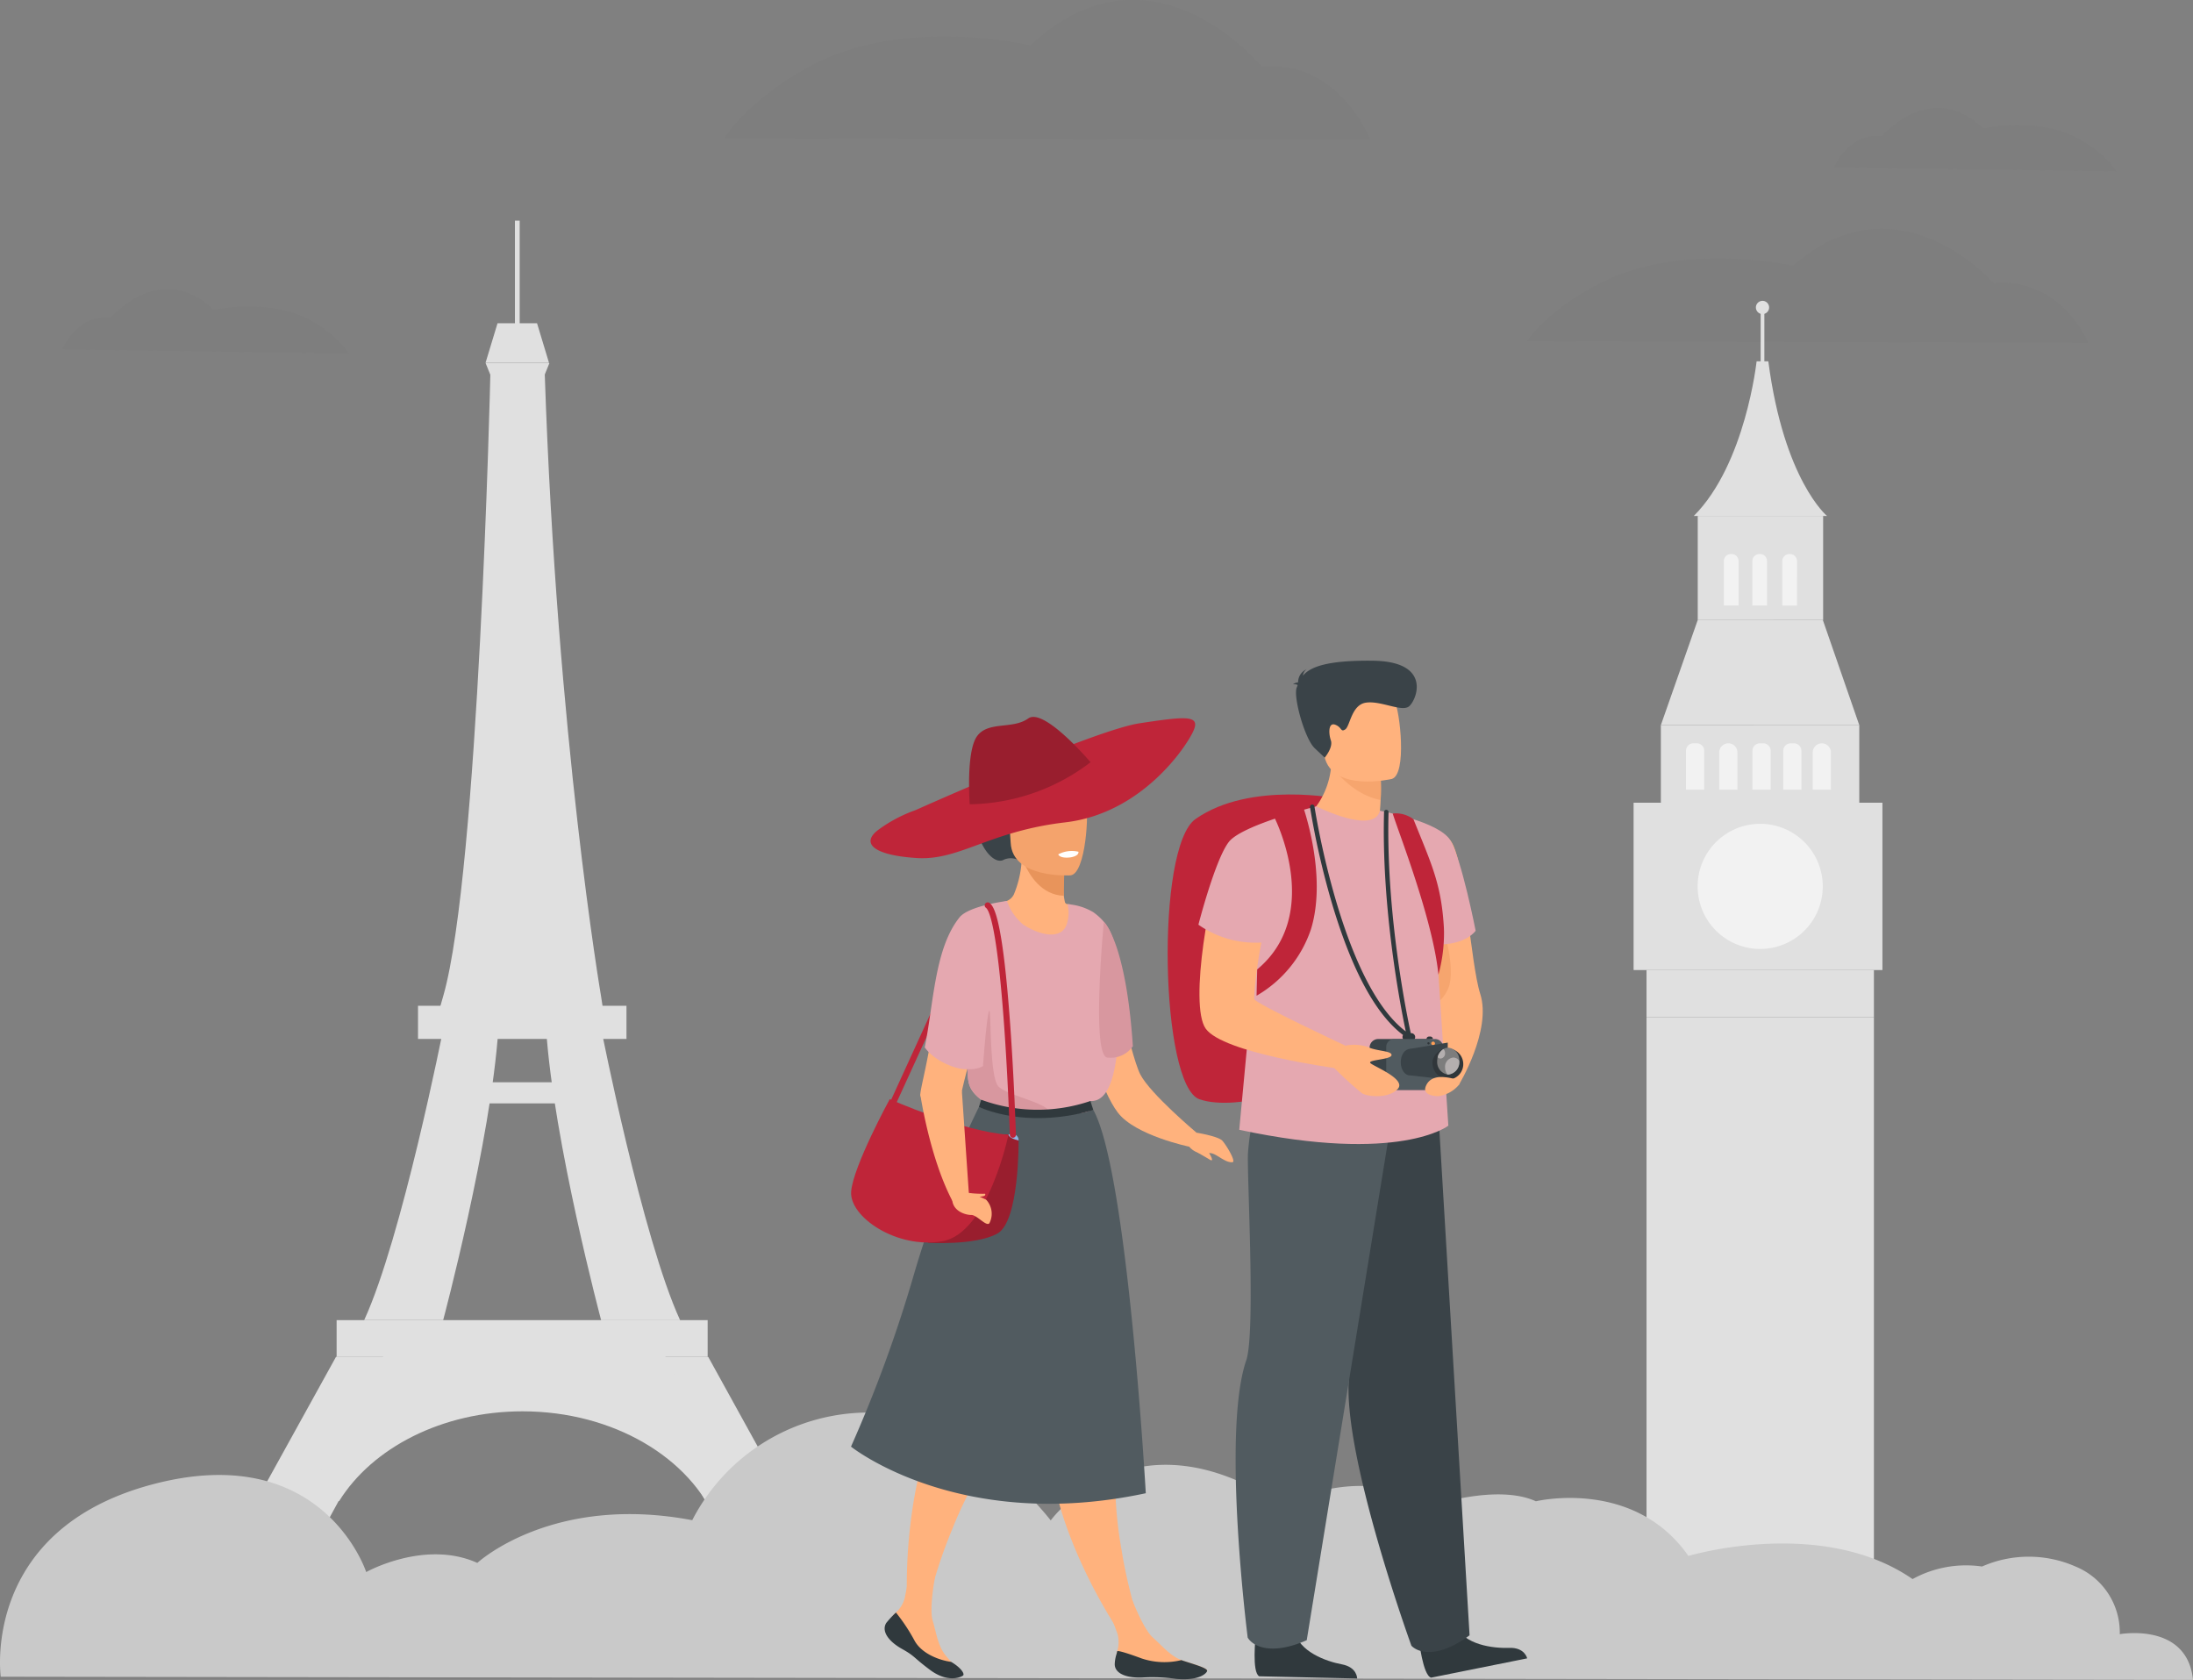 <svg xmlns="http://www.w3.org/2000/svg" width="331.863" height="254.2" viewBox="0 0 331.863 254.2">
  <rect x="0" y="0" width="331.863" height="254.2" fill="#808080" stroke="none"/>
  <g id="Group_16906" data-name="Group 16906" transform="translate(-232.755 -319.856)">
    <g id="Group_16778" data-name="Group 16778" transform="translate(463.855 354.49)">
      <path id="Path_16396" data-name="Path 16396" d="M1684.9,546.968S1680.8,537.06,1670.64,538c0,0-14.48-16.631-30.41-2.657,0,0-16.646-3.78-29.116,2.6-8.314,4.255-11.108,8.81-11.108,8.81Z" transform="translate(-1600.005 -529.75)" fill="#515b60" opacity="0.05"/>
    </g>
    <g id="Group_16779" data-name="Group 16779" transform="translate(342.382 319.856)">
      <path id="Path_16397" data-name="Path 16397" d="M1390.455,389.609s-4.7-12.175-16.4-11.011c0,0-16.646-20.43-35-3.23,0,0-19.155-4.628-33.515,3.233-9.574,5.241-12.8,10.844-12.8,10.844Z" transform="translate(-1292.747 -368.48)" fill="#515b60" opacity="0.05"/>
    </g>
    <g id="Group_16828" data-name="Group 16828" transform="translate(232.755 353.245)">
      <g id="Group_16907" data-name="Group 16907" transform="translate(29.34 0)">
        <g id="Group_16782" data-name="Group 16782" transform="translate(37.11 21.555)">
          <g id="Group_16781" data-name="Group 16781">
            <g id="Group_16780" data-name="Group 16780">
              <path id="Path_16398" data-name="Path 16398" d="M905.9,718.953l-22.747-.008.648-2.275c5.33-18.716,7.089-93.164,7.1-93.913l-.714-1.765,9.653,0-.7,1.726c1.851,55.055,8.473,93.789,8.532,94.174l.315,2.058Z" transform="translate(-883.15 -620.992)" fill="#e0e0e0"/>
            </g>
          </g>
        </g>
        <g id="Group_16784" data-name="Group 16784" transform="translate(33.917 118.8)">
          <g id="Group_16783" data-name="Group 16783">
            <rect id="Rectangle_18734" data-name="Rectangle 18734" width="31.547" height="5.016" fill="#e0e0e0"/>
          </g>
        </g>
        <g id="Group_16786" data-name="Group 16786" transform="translate(21.601 166.366)">
          <g id="Group_16785" data-name="Group 16785">
            <rect id="Rectangle_18735" data-name="Rectangle 18735" width="56.146" height="5.559" fill="#e0e0e0"/>
          </g>
        </g>
        <g id="Group_16791" data-name="Group 16791" transform="translate(25.773 122.307)">
          <g id="Group_16788" data-name="Group 16788">
            <g id="Group_16787" data-name="Group 16787">
              <path id="Path_16399" data-name="Path 16399" d="M844.18,1073.608s-6.264,31.684-11.966,44.051l11.952,0s7.236-27.1,8.353-44.052Z" transform="translate(-832.214 -1073.608)" fill="#e0e0e0"/>
            </g>
          </g>
          <g id="Group_16790" data-name="Group 16790" transform="translate(27.532 0.005)">
            <g id="Group_16789" data-name="Group 16789">
              <path id="Path_16400" data-name="Path 16400" d="M964.236,1073.635s6.243,31.688,11.937,44.059l-11.952,0s-7.218-27.1-8.324-44.058Z" transform="translate(-955.898 -1073.632)" fill="#e0e0e0"/>
            </g>
          </g>
        </g>
        <g id="Group_16798" data-name="Group 16798" transform="translate(0 169.139)">
          <g id="Group_16793" data-name="Group 16793" transform="translate(0 2.776)">
            <g id="Group_16792" data-name="Group 16792">
              <path id="Path_16401" data-name="Path 16401" d="M737.944,1296.471l-21.508,38.906,12.6,0,21.184-38.906Z" transform="translate(-716.435 -1296.471)" fill="#e0e0e0"/>
            </g>
          </g>
          <g id="Group_16795" data-name="Group 16795" transform="translate(65.564 2.791)">
            <g id="Group_16794" data-name="Group 16794">
              <path id="Path_16402" data-name="Path 16402" d="M1023.249,1296.542l21.482,38.921-12.6,0-21.157-38.92Z" transform="translate(-1010.973 -1296.538)" fill="#e0e0e0"/>
            </g>
          </g>
          <g id="Group_16797" data-name="Group 16797" transform="translate(16.892)">
            <g id="Group_16796" data-name="Group 16796">
              <path id="Path_16403" data-name="Path 16403" d="M858.748,1312.089l-4.178-.237c-3.961-9.755-15.627-16.824-29.4-16.829-12.2,0-22.755,5.538-27.761,13.58l-5.089-.288S805.252,1284,805.808,1284s40.025.709,40.025.709Z" transform="translate(-792.319 -1283.998)" fill="#e0e0e0"/>
            </g>
          </g>
        </g>
        <g id="Group_16800" data-name="Group 16800" transform="translate(42.14 130.372)">
          <g id="Group_16799" data-name="Group 16799">
            <rect id="Rectangle_18736" data-name="Rectangle 18736" width="14.315" height="3.196" fill="#e0e0e0"/>
          </g>
        </g>
        <g id="Group_16802" data-name="Group 16802" transform="translate(44.131 15.522)">
          <g id="Group_16801" data-name="Group 16801">
            <path id="Path_16404" data-name="Path 16404" d="M914.688,599.893l1.819-6,5.98,0,1.815,6Z" transform="translate(-914.688 -593.89)" fill="#e0e0e0"/>
          </g>
        </g>
        <g id="Group_16804" data-name="Group 16804" transform="translate(48.583)">
          <g id="Group_16803" data-name="Group 16803">
            <rect id="Rectangle_18737" data-name="Rectangle 18737" width="0.719" height="17.656" fill="#e0e0e0"/>
          </g>
        </g>
      </g>
      <g id="Group_16827" data-name="Group 16827" transform="translate(247.21 12.134)">
        <g id="Group_16824" data-name="Group 16824" transform="translate(0 9.152)">
          <g id="Group_16806" data-name="Group 16806" transform="translate(0 66.786)">
            <rect id="Rectangle_18738" data-name="Rectangle 18738" width="37.655" height="25.32" fill="#e0e0e0"/>
          </g>
          <g id="Group_16807" data-name="Group 16807" transform="translate(9.691 69.978)">
            <path id="Path_16406" data-name="Path 16406" d="M1743.849,875.461a9.468,9.468,0,1,1,9.465,9.471A9.468,9.468,0,0,1,1743.849,875.461Z" transform="translate(-1743.849 -865.996)" fill="#f2f2f2"/>
          </g>
          <g id="Group_16808" data-name="Group 16808" transform="translate(4.125 55.046)">
            <rect id="Rectangle_18739" data-name="Rectangle 18739" width="30.027" height="11.74" fill="#e0e0e0"/>
          </g>
          <g id="Group_16809" data-name="Group 16809" transform="translate(4.127 39.137)">
            <path id="Path_16407" data-name="Path 16407" d="M1715.91,727.037l5.578-15.9,18.936.006,5.513,15.908Z" transform="translate(-1715.91 -711.133)" fill="#e0e0e0"/>
          </g>
          <g id="Group_16810" data-name="Group 16810" transform="translate(9.707 23.396)">
            <rect id="Rectangle_18740" data-name="Rectangle 18740" width="18.977" height="15.744" fill="#e0e0e0"/>
          </g>
          <g id="Group_16811" data-name="Group 16811" transform="translate(9.117)">
            <path id="Path_16408" data-name="Path 16408" d="M1750.463,514.617s-1.666,15.546-9.5,23.393l20.163.007s-6.522-5.375-8.888-23.4Z" transform="translate(-1740.967 -514.617)" fill="#e0e0e0"/>
          </g>
          <g id="Group_16815" data-name="Group 16815" transform="translate(13.657 29.157)">
            <g id="Group_16812" data-name="Group 16812">
              <path id="Path_16409" data-name="Path 16409" d="M1765.985,668.811h-2.224l0-6.729a1.062,1.062,0,0,1,1.063-1.062h.1a1.062,1.062,0,0,1,1.062,1.062Z" transform="translate(-1763.761 -661.02)" fill="#f2f2f2"/>
            </g>
            <g id="Group_16813" data-name="Group 16813" transform="translate(4.314 0.001)">
              <path id="Path_16410" data-name="Path 16410" d="M1787.649,668.818h-2.224l0-6.729a1.062,1.062,0,0,1,1.063-1.061h.1a1.062,1.062,0,0,1,1.062,1.062Z" transform="translate(-1785.425 -661.027)" fill="#f2f2f2"/>
            </g>
            <g id="Group_16814" data-name="Group 16814" transform="translate(8.851 0.003)">
              <path id="Path_16411" data-name="Path 16411" d="M1810.428,668.825H1808.2l0-6.729a1.062,1.062,0,0,1,1.062-1.062h.1a1.062,1.062,0,0,1,1.062,1.062Z" transform="translate(-1808.204 -661.034)" fill="#f2f2f2"/>
            </g>
          </g>
          <g id="Group_16821" data-name="Group 16821" transform="translate(7.928 57.798)">
            <g id="Group_16816" data-name="Group 16816" transform="translate(10.063 0.004)">
              <path id="Path_16412" data-name="Path 16412" d="M1788.276,811.863h-2.753l0-5.889a1.121,1.121,0,0,1,1.121-1.121h.512a1.121,1.121,0,0,1,1.12,1.121Z" transform="translate(-1785.523 -804.853)" fill="#f2f2f2"/>
            </g>
            <g id="Group_16817" data-name="Group 16817" transform="translate(14.716 0.005)">
              <path id="Path_16413" data-name="Path 16413" d="M1811.639,811.872h-2.753l0-5.889a1.121,1.121,0,0,1,1.121-1.12h.511a1.121,1.121,0,0,1,1.12,1.121Z" transform="translate(-1808.886 -804.861)" fill="#f2f2f2"/>
            </g>
            <g id="Group_16818" data-name="Group 16818" transform="translate(19.18 0.007)">
              <path id="Rectangle_18741" data-name="Rectangle 18741" d="M1.376,0h0A1.376,1.376,0,0,1,2.753,1.376V7.01a0,0,0,0,1,0,0H0a0,0,0,0,1,0,0V1.376A1.376,1.376,0,0,1,1.376,0Z" fill="#f2f2f2"/>
            </g>
            <g id="Group_16819" data-name="Group 16819" transform="translate(5.033 0.002)">
              <path id="Rectangle_18742" data-name="Rectangle 18742" d="M1.376,0h0A1.377,1.377,0,0,1,2.753,1.377V7.01a0,0,0,0,1,0,0H0a0,0,0,0,1,0,0V1.376A1.376,1.376,0,0,1,1.376,0Z" fill="#f2f2f2"/>
            </g>
            <g id="Group_16820" data-name="Group 16820">
              <path id="Path_16414" data-name="Path 16414" d="M1737.747,811.846h-2.753l0-5.889a1.121,1.121,0,0,1,1.121-1.121h.511a1.121,1.121,0,0,1,1.121,1.121Z" transform="translate(-1734.994 -804.835)" fill="#f2f2f2"/>
            </g>
          </g>
          <g id="Group_16822" data-name="Group 16822" transform="translate(1.957 92.106)">
            <rect id="Rectangle_18743" data-name="Rectangle 18743" width="34.409" height="7.142" fill="#e0e0e0"/>
          </g>
          <g id="Group_16823" data-name="Group 16823" transform="translate(1.957 99.247)">
            <rect id="Rectangle_18744" data-name="Rectangle 18744" width="34.409" height="99.602" fill="#e0e0e0"/>
          </g>
        </g>
        <g id="Group_16825" data-name="Group 16825" transform="translate(19.226 1)">
          <rect id="Rectangle_18745" data-name="Rectangle 18745" width="0.561" height="10.567" fill="#e0e0e0"/>
        </g>
        <g id="Group_16826" data-name="Group 16826" transform="translate(18.507)">
          <path id="Path_16415" data-name="Path 16415" d="M1788.117,469.662a1,1,0,1,1,1,1A1,1,0,0,1,1788.117,469.662Z" transform="translate(-1788.117 -468.662)" fill="#e0e0e0"/>
        </g>
      </g>
      <g id="Group_16805" data-name="Group 16805" transform="translate(0 180.378)">
        <path id="Path_16405" data-name="Path 16405" d="M584.738,1379.343s-3.072-22.127,22.841-29.073,32.464,13.235,32.464,13.235,8.867-4.962,16.816-1.384c0,0,11.3-10.49,32.519-6.463a30.042,30.042,0,0,1,29.039-16.2c13.285.76,25.212,16.231,25.212,16.231s12.555-17.334,35.083-2.236c0,0,11.392-6.7,22.557.008,0,0,9.9-3.347,15.78-.665,0,0,14.818-3.568,23.078,8.271,0,0,20.138-6.033,33.923,3.5a16.82,16.82,0,0,1,10.513-1.9,17.584,17.584,0,0,1,14.145,0,10.791,10.791,0,0,1,6.7,10.24s10.184-1.871,11.084,6.914Z" transform="translate(-584.625 -1339.399)" fill="#c9c9c9"/>
      </g>
    </g>
    <g id="Group_16829" data-name="Group 16829" transform="translate(510.324 336.196)">
      <path id="Path_16416" data-name="Path 16416" d="M1831.576,456.546s2.135-5.284,7.234-4.7c0,0,7.408-8.806,15.3-1.169,0,0,8.394-1.889,14.608,1.643,4.143,2.354,5.511,4.823,5.511,4.823Z" transform="translate(-1831.576 -447.566)" fill="#515b60" opacity="0.05"/>
    </g>
    <g id="Group_16830" data-name="Group 16830" transform="translate(242.203 363.601)">
      <path id="Path_16417" data-name="Path 16417" d="M627.071,579.794s2.166-5.362,7.341-4.764c0,0,7.516-8.935,15.525-1.186,0,0,8.517-1.916,14.824,1.667,4.2,2.389,5.593,4.894,5.593,4.894Z" transform="translate(-627.071 -570.682)" fill="#515b60" opacity="0.05"/>
    </g>
    <g id="Group_16904" data-name="Group 16904" transform="translate(361.537 419.826)">
      <g id="Group_16867" data-name="Group 16867" transform="translate(47.916 0)">
        <g id="Group_16831" data-name="Group 16831" transform="translate(30.983 14.035)">
          <path id="Path_16418" data-name="Path 16418" d="M1521.118,876.653a1.439,1.439,0,0,1-1.134,1.152,2.076,2.076,0,0,1-2.38-.8A5.934,5.934,0,0,1,1521.118,876.653Z" transform="translate(-1517.605 -876.491)" fill="#fff"/>
        </g>
        <g id="Group_16866" data-name="Group 16866">
          <g id="Group_16832" data-name="Group 16832" transform="translate(0 20.244)">
            <path id="Path_16419" data-name="Path 16419" d="M1404.544,905.057s-13.567-2.8-21.9,3.036c-6.1,4.269-5.32,40.373.587,42.41s17.451-2.421,17.451-2.421Z" transform="translate(-1378.419 -904.384)" fill="#bf2539"/>
          </g>
          <g id="Group_16833" data-name="Group 16833" transform="translate(38.018 145.098)">
            <path id="Path_16420" data-name="Path 16420" d="M1549.209,1468.26s.6,5.467,1.851,5.8l14.534-2.921s-.334-1.678-2.743-1.587-6.784-.46-8.084-3.367S1549.209,1468.26,1549.209,1468.26Z" transform="translate(-1549.209 -1465.275)" fill="#30393d"/>
          </g>
          <g id="Group_16834" data-name="Group 16834" transform="translate(20.463 66.671)">
            <path id="Path_16421" data-name="Path 16421" d="M1470.778,1112.953a35.546,35.546,0,0,0-.055,10.762c.4,2.732,7.124,26.278,6.635,30.732-1.257,11.459,9.416,40.885,9.416,40.885.993,1.046,3.956,2,8.8-1.575l-4.71-78.8Z" transform="translate(-1470.349 -1112.953)" fill="#3a4348"/>
          </g>
          <g id="Group_16835" data-name="Group 16835" transform="translate(32.099 22.775)">
            <path id="Path_16422" data-name="Path 16422" d="M1522.622,915.755s8.5,1.759,10.683,4.415,3.029,18.581,4.523,23.233c1.771,5.514-3.244,13.775-3.244,13.775l-8.387-4Z" transform="translate(-1522.622 -915.755)" fill="#ffb27d"/>
          </g>
          <g id="Group_16836" data-name="Group 16836" transform="translate(39.022 37.655)" opacity="0.5">
            <path id="Path_16423" data-name="Path 16423" d="M1555.515,982.6s3.249,8.7,1.555,12.142-3.35,1.44-3.35,1.44Z" transform="translate(-1553.72 -982.602)" fill="#ed985f"/>
          </g>
          <g id="Group_16837" data-name="Group 16837" transform="translate(13.157 145.599)">
            <path id="Path_16424" data-name="Path 16424" d="M1437.686,1469.538s-.609,5.466.535,6.065l14.82.338s.042-1.71-2.328-2.15-6.518-1.936-7.148-5.058S1437.686,1469.538,1437.686,1469.538Z" transform="translate(-1437.524 -1467.527)" fill="#30393d"/>
          </g>
          <g id="Group_16838" data-name="Group 16838" transform="translate(20.477 12.972)">
            <path id="Path_16425" data-name="Path 16425" d="M1470.409,882.83s10.071,4.68,15.44,2.6a12.968,12.968,0,0,0-3.915-2.718c.115-1.114.2-2.08.227-2.9a26.5,26.5,0,0,0,.033-2.945l-3.866-2.637-3.668-2.526C1475.462,879.463,1470.409,882.83,1470.409,882.83Z" transform="translate(-1470.409 -871.713)" fill="#ffb27d"/>
          </g>
          <g id="Group_16839" data-name="Group 16839" transform="translate(24.866 15.498)" opacity="0.5">
            <path id="Path_16426" data-name="Path 16426" d="M1490.126,883.511s2.7,4.22,7.364,5.134a26.5,26.5,0,0,0,.033-2.945l-3.866-2.637Z" transform="translate(-1490.126 -883.063)" fill="#ed985f"/>
          </g>
          <g id="Group_16840" data-name="Group 16840" transform="translate(22.357 3.337)">
            <path id="Path_16427" data-name="Path 16427" d="M1490.426,842.989s-8.975,2.1-10.206-3.42-3.219-8.969,2.459-10.544,7.265.288,8.132,2.032S1492.729,842.3,1490.426,842.989Z" transform="translate(-1478.856 -828.431)" fill="#ffb27d"/>
          </g>
          <g id="Group_16841" data-name="Group 16841" transform="translate(18.967)">
            <path id="Path_16428" data-name="Path 16428" d="M1464.335,817.142c-.089-.089-.284-.152-.708-.147a1.72,1.72,0,0,1,.775-.276,2.132,2.132,0,0,1,1.285-1.978,1.271,1.271,0,0,0-.552.957c1.09-1.284,3.542-2.33,10.535-2.254,9.216.1,6.594,6.175,5.454,6.955s-4.256-.935-6.456-.609-2.4,3.549-3.123,4.039-.478-.306-1.524-.7-1.028,1.3-.661,2.372-.929,2.61-.929,2.61l-1.512-1.422c-1.512-1.422-3.277-7.76-2.73-9.173C1464.238,817.4,1464.286,817.269,1464.335,817.142Z" transform="translate(-1463.627 -813.439)" fill="#3a4348"/>
          </g>
          <g id="Group_16842" data-name="Group 16842" transform="translate(30.964 57.642)">
            <path id="Path_16429" data-name="Path 16429" d="M1518.188,1073.106c-.029.381-.2.679-.384.665s-.307-.334-.278-.716.2-.679.384-.665S1518.217,1072.725,1518.188,1073.106Z" transform="translate(-1517.522 -1072.39)" fill="#ed985f"/>
          </g>
          <g id="Group_16843" data-name="Group 16843" transform="translate(10.287 63.94)">
            <path id="Path_16430" data-name="Path 16430" d="M1428.921,1100.681a35.549,35.549,0,0,0-2.414,10.488c-.211,2.753,1.187,27.2-.267,31.439-3.74,10.9.22,41.956.22,41.956.74,1.238,3.421,2.815,8.934.394l12.688-77.918Z" transform="translate(-1424.633 -1100.681)" fill="#515b60"/>
          </g>
          <g id="Group_16844" data-name="Group 16844" transform="translate(10.837 22.044)">
            <path id="Path_16431" data-name="Path 16431" d="M1438.768,912.468s8.642,4.359,9.621.668c0,0,8.94,1.59,10.659,4.479s3.825,13.672,3.825,13.672-1.4,2.158-5.92,2.087l1.79,27.408s-7.3,5.818-31.641.624l3.611-38.624Z" transform="translate(-1427.102 -912.468)" fill="#e5a8b0"/>
          </g>
          <g id="Group_16845" data-name="Group 16845" transform="translate(4.814 23.823)">
            <path id="Path_16432" data-name="Path 16432" d="M1412.88,920.463s-7.192,1.106-8.918,4.974c-2.294,5.142-5.549,23.253-2.968,26.885,2.622,3.69,19.556,5.961,19.556,5.961l1.58-3.388s-13.749-6.427-13.806-7.066.671-9.349,2.618-13.731C1412.644,930.268,1412.88,920.463,1412.88,920.463Z" transform="translate(-1400.045 -920.463)" fill="#ffb27d"/>
          </g>
          <g id="Group_16846" data-name="Group 16846" transform="translate(35.539 56.363)">
            <path id="Path_16433" data-name="Path 16433" d="M1539.408,1067.813h-.751a.586.586,0,0,1-.584-.585h0a.586.586,0,0,1,.584-.584h.751a.586.586,0,0,1,.584.584h0A.586.586,0,0,1,1539.408,1067.813Z" transform="translate(-1538.073 -1066.644)" fill="#30363a"/>
          </g>
          <g id="Group_16847" data-name="Group 16847" transform="translate(4.656 22.044)">
            <path id="Path_16434" data-name="Path 16434" d="M1417.184,912.468s-11.134,2.787-13.2,5.327-4.647,12.578-4.647,12.578a15.081,15.081,0,0,0,10.4,2.623c5.794-.871,6.988-12.776,6.989-13.014S1417.184,912.468,1417.184,912.468Z" transform="translate(-1399.338 -912.468)" fill="#e5a8b0"/>
          </g>
          <g id="Group_16859" data-name="Group 16859" transform="translate(30.56 56.876)">
            <g id="Group_16848" data-name="Group 16848" transform="translate(0 0.367)">
              <path id="Path_16435" data-name="Path 16435" d="M1524.615,1078.293l-7.591,0a1.318,1.318,0,0,1-1.318-1.318v-5.061a1.318,1.318,0,0,1,1.318-1.318l7.592,0a1.319,1.319,0,0,1,1.318,1.319l0,5.061A1.318,1.318,0,0,1,1524.615,1078.293Z" transform="translate(-1515.706 -1070.594)" fill="#3a4348"/>
            </g>
            <g id="Group_16849" data-name="Group 16849" transform="translate(2.519 0.368)">
              <path id="Path_16436" data-name="Path 16436" d="M1534.408,1078.3l-6.177,0a1.208,1.208,0,0,1-1.208-1.209l0-5.28a1.209,1.209,0,0,1,1.209-1.208l6.177,0a1.207,1.207,0,0,1,1.208,1.208l0,5.28A1.208,1.208,0,0,1,1534.408,1078.3Z" transform="translate(-1527.023 -1070.598)" fill="#515b60"/>
            </g>
            <g id="Group_16850" data-name="Group 16850" transform="translate(9.333 0.657)">
              <path id="Path_16437" data-name="Path 16437" d="M1557.634,1072.235a.283.283,0,1,1,.277.337A.311.311,0,0,1,1557.634,1072.235Z" transform="translate(-1557.634 -1071.899)" fill="#ff9e55"/>
            </g>
            <g id="Group_16851" data-name="Group 16851" transform="translate(8.747 0.79)">
              <path id="Path_16438" data-name="Path 16438" d="M1555,1072.7a.171.171,0,1,1,.168.2A.188.188,0,0,1,1555,1072.7Z" transform="translate(-1555.002 -1072.495)" fill="#30363a"/>
            </g>
            <g id="Group_16852" data-name="Group 16852" transform="translate(8.615)">
              <path id="Rectangle_18746" data-name="Rectangle 18746" d="M.369,0H.591A.369.369,0,0,1,.96.369v0a0,0,0,0,1,0,0H0a0,0,0,0,1,0,0v0A.369.369,0,0,1,.369,0Z" fill="#30363a"/>
            </g>
            <g id="Group_16853" data-name="Group 16853" transform="translate(6 0.917)">
              <path id="Path_16439" data-name="Path 16439" d="M1542.663,1074.03l5.827-.964,0,5.6-5.608-.635Z" transform="translate(-1542.663 -1073.066)" fill="#3a4348"/>
            </g>
            <g id="Group_16854" data-name="Group 16854" transform="translate(9.52 0.917)">
              <path id="Path_16440" data-name="Path 16440" d="M1558.473,1075.866a2.35,2.35,0,1,1,2.306,2.8A2.59,2.59,0,0,1,1558.473,1075.866Z" transform="translate(-1558.473 -1073.066)" fill="#30363a"/>
            </g>
            <g id="Group_16855" data-name="Group 16855" transform="translate(4.713 1.881)">
              <path id="Path_16441" data-name="Path 16441" d="M1536.88,1079.4c0-1.105.62-2,1.383-2s1.381.9,1.381,2-.619,2-1.383,2S1536.88,1080.5,1536.88,1079.4Z" transform="translate(-1536.88 -1077.399)" fill="#3a4348"/>
            </g>
            <g id="Group_16856" data-name="Group 16856" transform="translate(10.228 1.688)">
              <path id="Path_16442" data-name="Path 16442" d="M1565,1078.561a1.877,1.877,0,0,1-1.672,2.029c-.04,0-.08,0-.119-.005a1.91,1.91,0,0,1-1.552-2.025,2.4,2.4,0,0,1,.073-.592,1.966,1.966,0,0,1,.883-1.242,1.426,1.426,0,0,1,.716-.2,1.863,1.863,0,0,1,1.67,1.963C1565,1078.516,1565,1078.538,1565,1078.561Z" transform="translate(-1561.654 -1076.531)" fill="#7d7d7d"/>
            </g>
            <g id="Group_16857" data-name="Group 16857" transform="translate(10.301 1.883)">
              <path id="Path_16443" data-name="Path 16443" d="M1563.1,1078.032a.759.759,0,0,1-.676.821.608.608,0,0,1-.445-.2,1.967,1.967,0,0,1,.883-1.242A.9.9,0,0,1,1563.1,1078.032Z" transform="translate(-1561.982 -1077.407)" fill="#b4afaf"/>
            </g>
            <g id="Group_16858" data-name="Group 16858" transform="translate(11.422 3.174)">
              <path id="Path_16444" data-name="Path 16444" d="M1569.165,1083.751a1.877,1.877,0,0,1-1.672,2.029c-.04,0-.08,0-.119-.005a1.679,1.679,0,0,1-.358-1.06,1.4,1.4,0,0,1,1.243-1.508,1.152,1.152,0,0,1,.906.477C1569.165,1083.706,1569.165,1083.728,1569.165,1083.751Z" transform="translate(-1567.016 -1083.207)" fill="#b4afaf"/>
            </g>
          </g>
          <g id="Group_16860" data-name="Group 16860" transform="translate(24.899 58.115)">
            <path id="Path_16445" data-name="Path 16445" d="M1492.277,1074.654a6.463,6.463,0,0,1,3.42.215c1.383.646,3.667.543,3.557,1.23s-3.75.677-3.185,1.2,5.479,2.431,4.129,3.9-4.469,1.209-5.409.657a53.5,53.5,0,0,1-4.512-4.147Z" transform="translate(-1490.276 -1074.513)" fill="#ffb27d"/>
          </g>
          <g id="Group_16861" data-name="Group 16861" transform="translate(38.969 62.995)">
            <path id="Path_16446" data-name="Path 16446" d="M1558.576,1097.643a4.939,4.939,0,0,1-3.1,1.694c-1.031,0-2.318-.348-1.919-1.435s1.373-1.574,2.827-1.443C1556.857,1096.5,1559.093,1096.746,1558.576,1097.643Z" transform="translate(-1553.484 -1096.438)" fill="#ffb27d"/>
          </g>
          <g id="Group_16863" data-name="Group 16863" transform="translate(21.547 21.786)">
            <g id="Group_16862" data-name="Group 16862">
              <path id="Path_16447" data-name="Path 16447" d="M1490.231,946.741a.339.339,0,0,1-.183-.054c-4.4-2.809-8.237-9.56-11.4-20.062a121.534,121.534,0,0,1-3.43-14.921.341.341,0,1,1,.674-.1c.042.273,4.128,26.73,13.818,34.023-.774-3.659-3.687-18.515-3.292-33.2a.341.341,0,0,1,.341-.331h.009a.341.341,0,0,1,.331.35c-.451,16.744,3.422,33.714,3.461,33.884a.341.341,0,0,1-.332.417Z" transform="translate(-1475.218 -911.312)" fill="#30393d"/>
            </g>
          </g>
          <g id="Group_16864" data-name="Group 16864" transform="translate(13.456 21.7)">
            <path id="Path_16448" data-name="Path 16448" d="M1441.564,912.943s7.473,14.6-2.6,23l-.095,3.977a18.371,18.371,0,0,0,8.237-10.071c2.559-8.348-1.33-18.926-1.33-18.926Z" transform="translate(-1438.87 -910.925)" fill="#bf2539"/>
          </g>
          <g id="Group_16865" data-name="Group 16865" transform="translate(34.055 23.115)">
            <path id="Path_16449" data-name="Path 16449" d="M1538.331,941.668a.037.037,0,0,0,0,.009c-.845-8.406-6.107-21.719-6.921-24.389a4.467,4.467,0,0,1,3.139.867c2.69,6.7,4.17,9.669,4.589,16.095.023.338.034.675.038,1A23.747,23.747,0,0,1,1538.331,941.668Z" transform="translate(-1531.408 -917.28)" fill="#bf2539"/>
          </g>
        </g>
      </g>
      <g id="Group_16903" data-name="Group 16903" transform="translate(0 8.51)">
        <g id="Group_16868" data-name="Group 16868" transform="translate(35.624 34.56)">
          <path id="Path_16450" data-name="Path 16450" d="M1326.365,1006.928s3.386,16.387,4.983,19.521c1.5,2.941,8.518,8.831,8.518,8.831l-1.118,2.114s-8.116-1.68-10.771-5.128-4.776-11.78-4.776-11.78Z" transform="translate(-1323.201 -1006.928)" fill="#ffb27d"/>
        </g>
        <g id="Group_16871" data-name="Group 16871" transform="translate(6.331 84.44)">
          <g id="Group_16869" data-name="Group 16869" transform="translate(2.109)">
            <path id="Path_16451" data-name="Path 16451" d="M1203.731,1283.281l-2.528-.82a79.5,79.5,0,0,1,.6-15.085c.714-5.21,2.022-10.852,4.389-15.383a19.838,19.838,0,0,1,3.908-5.327s1.941-4.5,4.512-10.523c2.859-6.692,20.736-8.649,10.531,5.37-2.094,2.876-4.343,7.941-7.037,11.016a60.94,60.94,0,0,0-10.086,16.8A75.027,75.027,0,0,0,1203.731,1283.281Z" transform="translate(-1201.082 -1231.008)" fill="#ffb27d"/>
          </g>
          <g id="Group_16870" data-name="Group 16870" transform="translate(0 43.075)">
            <path id="Path_16452" data-name="Path 16452" d="M1200.331,1441.617c-.21.15-2.454-1.277-5.14-3.743-2.422-2.224-3.744-4.748-3.569-4.911.145-.136.3-.282.45-.438a4.548,4.548,0,0,0,1.3-2.076c.1-.447.221-1.054.346-1.711.362-1.9.755-4.219.755-4.219l3.493,2.777s-.011.055-.029.157c-.146.818-.792,4.648-.3,6.3.588,1.954.773,3.84,2.024,5.342.141.166.282.334.425.5.113.134.227.266.338.4C1201.411,1441.145,1200.652,1441.39,1200.331,1441.617Z" transform="translate(-1191.607 -1424.519)" fill="#ffb27d"/>
          </g>
        </g>
        <g id="Group_16872" data-name="Group 16872" transform="translate(25.415 64.386)">
          <path id="Path_16453" data-name="Path 16453" d="M1296.525,1216.5l-2.581.634a79.5,79.5,0,0,1-7.428-13.143c-2.136-4.805-3.995-10.291-4.368-15.389a19.836,19.836,0,0,1,.517-6.586s-.72-4.85-1.7-11.322c-1.093-7.2-2.51-16.394-3.622-23.158l.672-.2,10.983-6.417s5.042,11.5,3.747,28.8c-.266,3.547.489,9.037-.183,13.071a60.962,60.962,0,0,0,.27,19.591A75.017,75.017,0,0,0,1296.525,1216.5Z" transform="translate(-1277.339 -1140.919)" fill="#ffb27d"/>
        </g>
        <g id="Group_16873" data-name="Group 16873" transform="translate(0 59.032)">
          <path id="Path_16454" data-name="Path 16454" d="M1182.516,1116.868a158.565,158.565,0,0,0-9.853,25.4,204.148,204.148,0,0,1-9.5,25.982s16.339,13.1,44.609,7.052c0,0-2.758-48.759-7.947-58.006C1199.826,1117.3,1188.121,1118.934,1182.516,1116.868Z" transform="translate(-1163.164 -1116.868)" fill="#515b60"/>
        </g>
        <g id="Group_16875" data-name="Group 16875" transform="translate(5.878 29.339)">
          <g id="Group_16874" data-name="Group 16874" transform="translate(0 0)">
            <rect id="Rectangle_18747" data-name="Rectangle 18747" width="31.908" height="0.921" transform="translate(0 29.019) rotate(-65.431)" fill="#bf2539"/>
          </g>
        </g>
        <g id="Group_16876" data-name="Group 16876" transform="translate(10.494 20.222)">
          <path id="Path_16455" data-name="Path 16455" d="M1238.561,964.254c-.424-6.543-5.487-13.579-5.487-13.579s-.181-.019-.5-.048a.45.45,0,0,1-.383-.292,10.57,10.57,0,0,1-.24-2.828c.005-1.8.144-3.713.144-3.713l-6.074-1.205-.361-.071a15.767,15.767,0,0,1-1.2,6.635,2.035,2.035,0,0,1-1.552,1.121c-1.305.183-10.014,15.27-11.187,21.874-.654,3.68-1.272,5.989-1.412,7.142-.222,1.824,5.551,3.078,6.276-.36.237-1.12.817-3.36,1.493-5.87l.313-1.155C1219.59,975.143,1238.985,970.8,1238.561,964.254Z" transform="translate(-1210.309 -942.518)" fill="#ffb27d"/>
        </g>
        <g id="Group_16877" data-name="Group 16877" transform="translate(26.208 22.144)">
          <path id="Path_16456" data-name="Path 16456" d="M1286.974,952.356s-.075,1.912-.079,3.713c-3.4-.1-5.259-3.2-5.995-4.918Z" transform="translate(-1280.899 -951.151)" fill="#e8945b"/>
        </g>
        <g id="Group_16878" data-name="Group 16878" transform="translate(17.357 45.298)">
          <path id="Path_16457" data-name="Path 16457" d="M1241.89,1058.176c1.506,4.164,2.281,5.863,2.243,7.436,4.807-7.437,13.486-8.557,13.486-8.557l-16.479-1.89A15.524,15.524,0,0,0,1241.89,1058.176Z" transform="translate(-1241.14 -1055.166)" fill="#cb7d45"/>
        </g>
        <g id="Group_16879" data-name="Group 16879" transform="translate(11.156 27.843)">
          <path id="Path_16458" data-name="Path 16458" d="M1238.351,1007.025c-.132-.007-.018.3.234.9.388.891-2.777,1.208-6.483,1.054-4.148-.172-8.978-.93-10.271-2.132l-.012-.011c-2.051-1.6-1.969-2.7-2.091-4.649-.9.24-4.678-.831-6.449-3.274,1.363-6.647,1.484-14.965,5.268-19.673,1.409-1.756,7.176-2.483,7.176-2.483a8.117,8.117,0,0,0,2.446,3.561c2.547,1.673,6.017,2.465,6.684-.329a5.27,5.27,0,0,0,.028-2.745c-.011-.018.5.05.5.05a8.682,8.682,0,0,1,3.433,1.18c2.062,1.507,3.414,3.432,3.521,8.078C1242.38,988.277,1244.173,1007.359,1238.351,1007.025Z" transform="translate(-1213.28 -976.752)" fill="#e5a8b0"/>
        </g>
        <g id="Group_16880" data-name="Group 16880" transform="translate(38.15 133.143)">
          <path id="Path_16459" data-name="Path 16459" d="M1350.279,1461.055c-.191.455-13.84-2.086-13.708-2.572.041-.148.082-.3.118-.458,0,0,0,0,0-.005a4.766,4.766,0,0,0,.042-2.594c-.15-.429-.365-1.007-.6-1.627-.695-1.811-1.582-3.995-1.582-3.995l4.43.522.057.148c.307.773,1.775,4.372,3.063,5.513,1.461,1.294,2.578,2.725,4.3,3.389.079.03.159.059.241.087.207.068.416.136.623.2C1348.905,1460.194,1350.448,1460.653,1350.279,1461.055Z" transform="translate(-1334.55 -1449.804)" fill="#ffb27d"/>
        </g>
        <g id="Group_16881" data-name="Group 16881" transform="translate(17.605 44.452)">
          <path id="Path_16460" data-name="Path 16460" d="M1254.625,1066.981c-4.148-.172-8.978-.93-10.27-2.132l-.012-.011c-2.051-1.6-1.969-2.7-2.091-4.649a4.025,4.025,0,0,0,2.368-.431s.5-7.043.9-8.292-.024,9.86,1.45,11.378C1248.362,1064.278,1255.23,1065.469,1254.625,1066.981Z" transform="translate(-1242.252 -1051.368)" fill="#d8979f"/>
        </g>
        <g id="Group_16882" data-name="Group 16882" transform="translate(19.353 57.923)">
          <path id="Path_16461" data-name="Path 16461" d="M1250.447,1111.884a24.8,24.8,0,0,0,16.531.193l.435,1.345s-8.826,3.062-17.31-.428Z" transform="translate(-1250.103 -1111.884)" fill="#30393d"/>
        </g>
        <g id="Group_16889" data-name="Group 16889" transform="translate(2.958)">
          <g id="Group_16883" data-name="Group 16883" transform="translate(15.809 3.737)">
            <path id="Path_16462" data-name="Path 16462" d="M1263.733,873.484s-8.323-9.077-12.2-2.827c0,0-3.046,1.439-3.915,6.782-.887,5.452,2.432,9.979,4.239,8.876a2.586,2.586,0,0,1,2.569.313Z" transform="translate(-1247.471 -868.461)" fill="#3a4348"/>
          </g>
          <g id="Group_16884" data-name="Group 16884" transform="translate(20.878 9.235)">
            <path id="Path_16463" data-name="Path 16463" d="M1279.644,907.895s-8.806.569-9.076-4.92-1.588-9.113,4.023-9.708,6.807,1.446,7.343,3.256S1281.928,907.605,1279.644,907.895Z" transform="translate(-1270.241 -893.16)" fill="#f4a36c"/>
          </g>
          <g id="Group_16885" data-name="Group 16885" transform="translate(28.402 20.282)">
            <path id="Path_16464" data-name="Path 16464" d="M1304.044,943.3s.183.64,1.788.463c0,0,1.347-.149,1.272-.857A4.353,4.353,0,0,0,1304.044,943.3Z" transform="translate(-1304.044 -942.785)" fill="#fff"/>
          </g>
          <g id="Group_16888" data-name="Group 16888">
            <g id="Group_16886" data-name="Group 16886" transform="translate(0 0.205)">
              <path id="Path_16465" data-name="Path 16465" d="M1183.259,866.493s26.963-12.094,33.9-13.141,9.25-1.3,8.152,1.147-7.808,12.491-19.378,13.843-16,5.813-22.49,5.4-8.469-2.2-5.909-4.2A21.661,21.661,0,0,1,1183.259,866.493Z" transform="translate(-1176.45 -852.595)" fill="#bf2539"/>
            </g>
            <g id="Group_16887" data-name="Group 16887" transform="translate(14.906)">
              <path id="Path_16466" data-name="Path 16466" d="M1243.515,864.89s-.588-7.915,1.093-10.278,5.39-1.007,7.764-2.711,9.429,6.627,9.429,6.627A30.778,30.778,0,0,1,1243.515,864.89Z" transform="translate(-1243.415 -851.672)" fill="#991e2e"/>
            </g>
          </g>
        </g>
        <g id="Group_16890" data-name="Group 16890" transform="translate(11.612 63.139)">
          <path id="Path_16467" data-name="Path 16467" d="M1227.543,1135.394l-.46-.077-11.752,16.425s7.14.463,10.518-1.379,3.229-14.106,3.229-14.106Z" transform="translate(-1215.331 -1135.317)" fill="#991e2e"/>
        </g>
        <g id="Group_16891" data-name="Group 16891" transform="translate(0.013 57.836)">
          <path id="Path_16468" data-name="Path 16468" d="M1169.07,1111.492s11.053,4.917,17.963,5.38c0,0-3.076,14.893-9.986,16.119s-14.125-3.69-13.817-7.528S1169.07,1111.492,1169.07,1111.492Z" transform="translate(-1163.221 -1111.492)" fill="#bf2539"/>
        </g>
        <g id="Group_16892" data-name="Group 16892" transform="translate(23.825 63.073)">
          <path id="Path_16469" data-name="Path 16469" d="M1270.193,1135.164a1,1,0,0,1,1.535.864S1270.3,1135.74,1270.193,1135.164Z" transform="translate(-1270.193 -1135.021)" fill="#8fb5e2"/>
        </g>
        <g id="Group_16893" data-name="Group 16893" transform="translate(10.488 55.926)">
          <path id="Path_16470" data-name="Path 16470" d="M1210.278,1104.116s1.4,9.539,4.85,16.1l2.534-.575-1.095-16.022A5.743,5.743,0,0,0,1210.278,1104.116Z" transform="translate(-1210.278 -1102.915)" fill="#ffb27d"/>
        </g>
        <g id="Group_16894" data-name="Group 16894" transform="translate(15.322 71.935)">
          <path id="Path_16471" data-name="Path 16471" d="M1234.2,1174.861a14,14,0,0,1,2.936,1.095,3.108,3.108,0,0,1,.479,3.551c-.46.556-1.861-1.248-2.725-1.248s-2.648-.519-2.879-2.131S1234.2,1174.861,1234.2,1174.861Z" transform="translate(-1231.998 -1174.83)" fill="#ffb27d"/>
        </g>
        <g id="Group_16895" data-name="Group 16895" transform="translate(17.641 71.966)">
          <path id="Path_16472" data-name="Path 16472" d="M1242.49,1175.019a16.754,16.754,0,0,0,2.577.136s.147.246-.221.356a10.626,10.626,0,0,1-1.276.208l-1.153-.749Z" transform="translate(-1242.416 -1174.97)" fill="#ffb27d"/>
        </g>
        <g id="Group_16896" data-name="Group 16896" transform="translate(39.908 141.345)">
          <path id="Path_16473" data-name="Path 16473" d="M1356.417,1489.7c-.191.454-1.391,1.449-4.642,1.168a25.415,25.415,0,0,0-5.15-.218c-2.342.1-4.179-.564-4.18-2.023a5.783,5.783,0,0,1,.264-1.5c.041-.148.082-.3.118-.458,0,0,0,0,0-.005.039-.034.414-.109,3.682,1.1a10.841,10.841,0,0,0,6.021.255c.079.03.159.059.24.087.207.068.416.136.623.2C1355.043,1488.836,1356.585,1489.3,1356.417,1489.7Z" transform="translate(-1342.445 -1486.647)" fill="#30393d"/>
        </g>
        <g id="Group_16897" data-name="Group 16897" transform="translate(5.089 135.521)">
          <path id="Path_16474" data-name="Path 16474" d="M1197.876,1470.024c-.4.286-2.36,1.087-4.979-.863s-2.193-2.027-4.24-3.173-3.153-2.689-2.386-3.931a14.757,14.757,0,0,1,1.464-1.574,27.291,27.291,0,0,1,2.8,4.22c1.06,1.986,3.739,3,5.556,3.244C1197.611,1468.844,1198.2,1469.8,1197.876,1470.024Z" transform="translate(-1186.026 -1460.483)" fill="#30393d"/>
        </g>
        <g id="Group_16899" data-name="Group 16899" transform="translate(20.228 28.056)">
          <g id="Group_16898" data-name="Group 16898">
            <path id="Path_16475" data-name="Path 16475" d="M1258.3,1013.33a.458.458,0,0,1-.46-.44c0-.082-.268-8.275-.867-16.6-1.081-15.026-2.283-17.423-2.75-17.756a.451.451,0,0,1-.1-.635.465.465,0,0,1,.643-.1c.816.582,2.029,3.127,3.13,18.432.6,8.344.866,16.552.869,16.634a.457.457,0,0,1-.446.469Z" transform="translate(-1254.035 -977.709)" fill="#bf2539"/>
          </g>
        </g>
        <g id="Group_16900" data-name="Group 16900" transform="translate(37.54 30.99)">
          <path id="Path_16476" data-name="Path 16476" d="M1332.53,990.893s3.342,3.023,4.392,18.832a4.079,4.079,0,0,1-3.9,1.717C1330.618,1010.954,1332.53,990.893,1332.53,990.893Z" transform="translate(-1331.809 -990.893)" fill="#d8979f"/>
        </g>
        <g id="Group_16901" data-name="Group 16901" transform="translate(50.924 62.911)">
          <path id="Path_16477" data-name="Path 16477" d="M1393.3,1134.294s3.288.531,3.907,1.22,2.1,3.17,1.536,3.242c-1.174.149-2.567-1.481-3.479-1.363a3.054,3.054,0,0,1-3.083-.985C1391.237,1135.449,1393.3,1134.294,1393.3,1134.294Z" transform="translate(-1391.933 -1134.294)" fill="#ffb27d"/>
        </g>
        <g id="Group_16902" data-name="Group 16902" transform="translate(52.425 64.884)">
          <path id="Path_16478" data-name="Path 16478" d="M1398.677,1144.18s1.543.868,1.882,1.089c.732.476.112-.859-.732-1.818S1398.677,1144.18,1398.677,1144.18Z" transform="translate(-1398.677 -1143.157)" fill="#ffb27d"/>
        </g>
      </g>
    </g>
  </g>
</svg>
